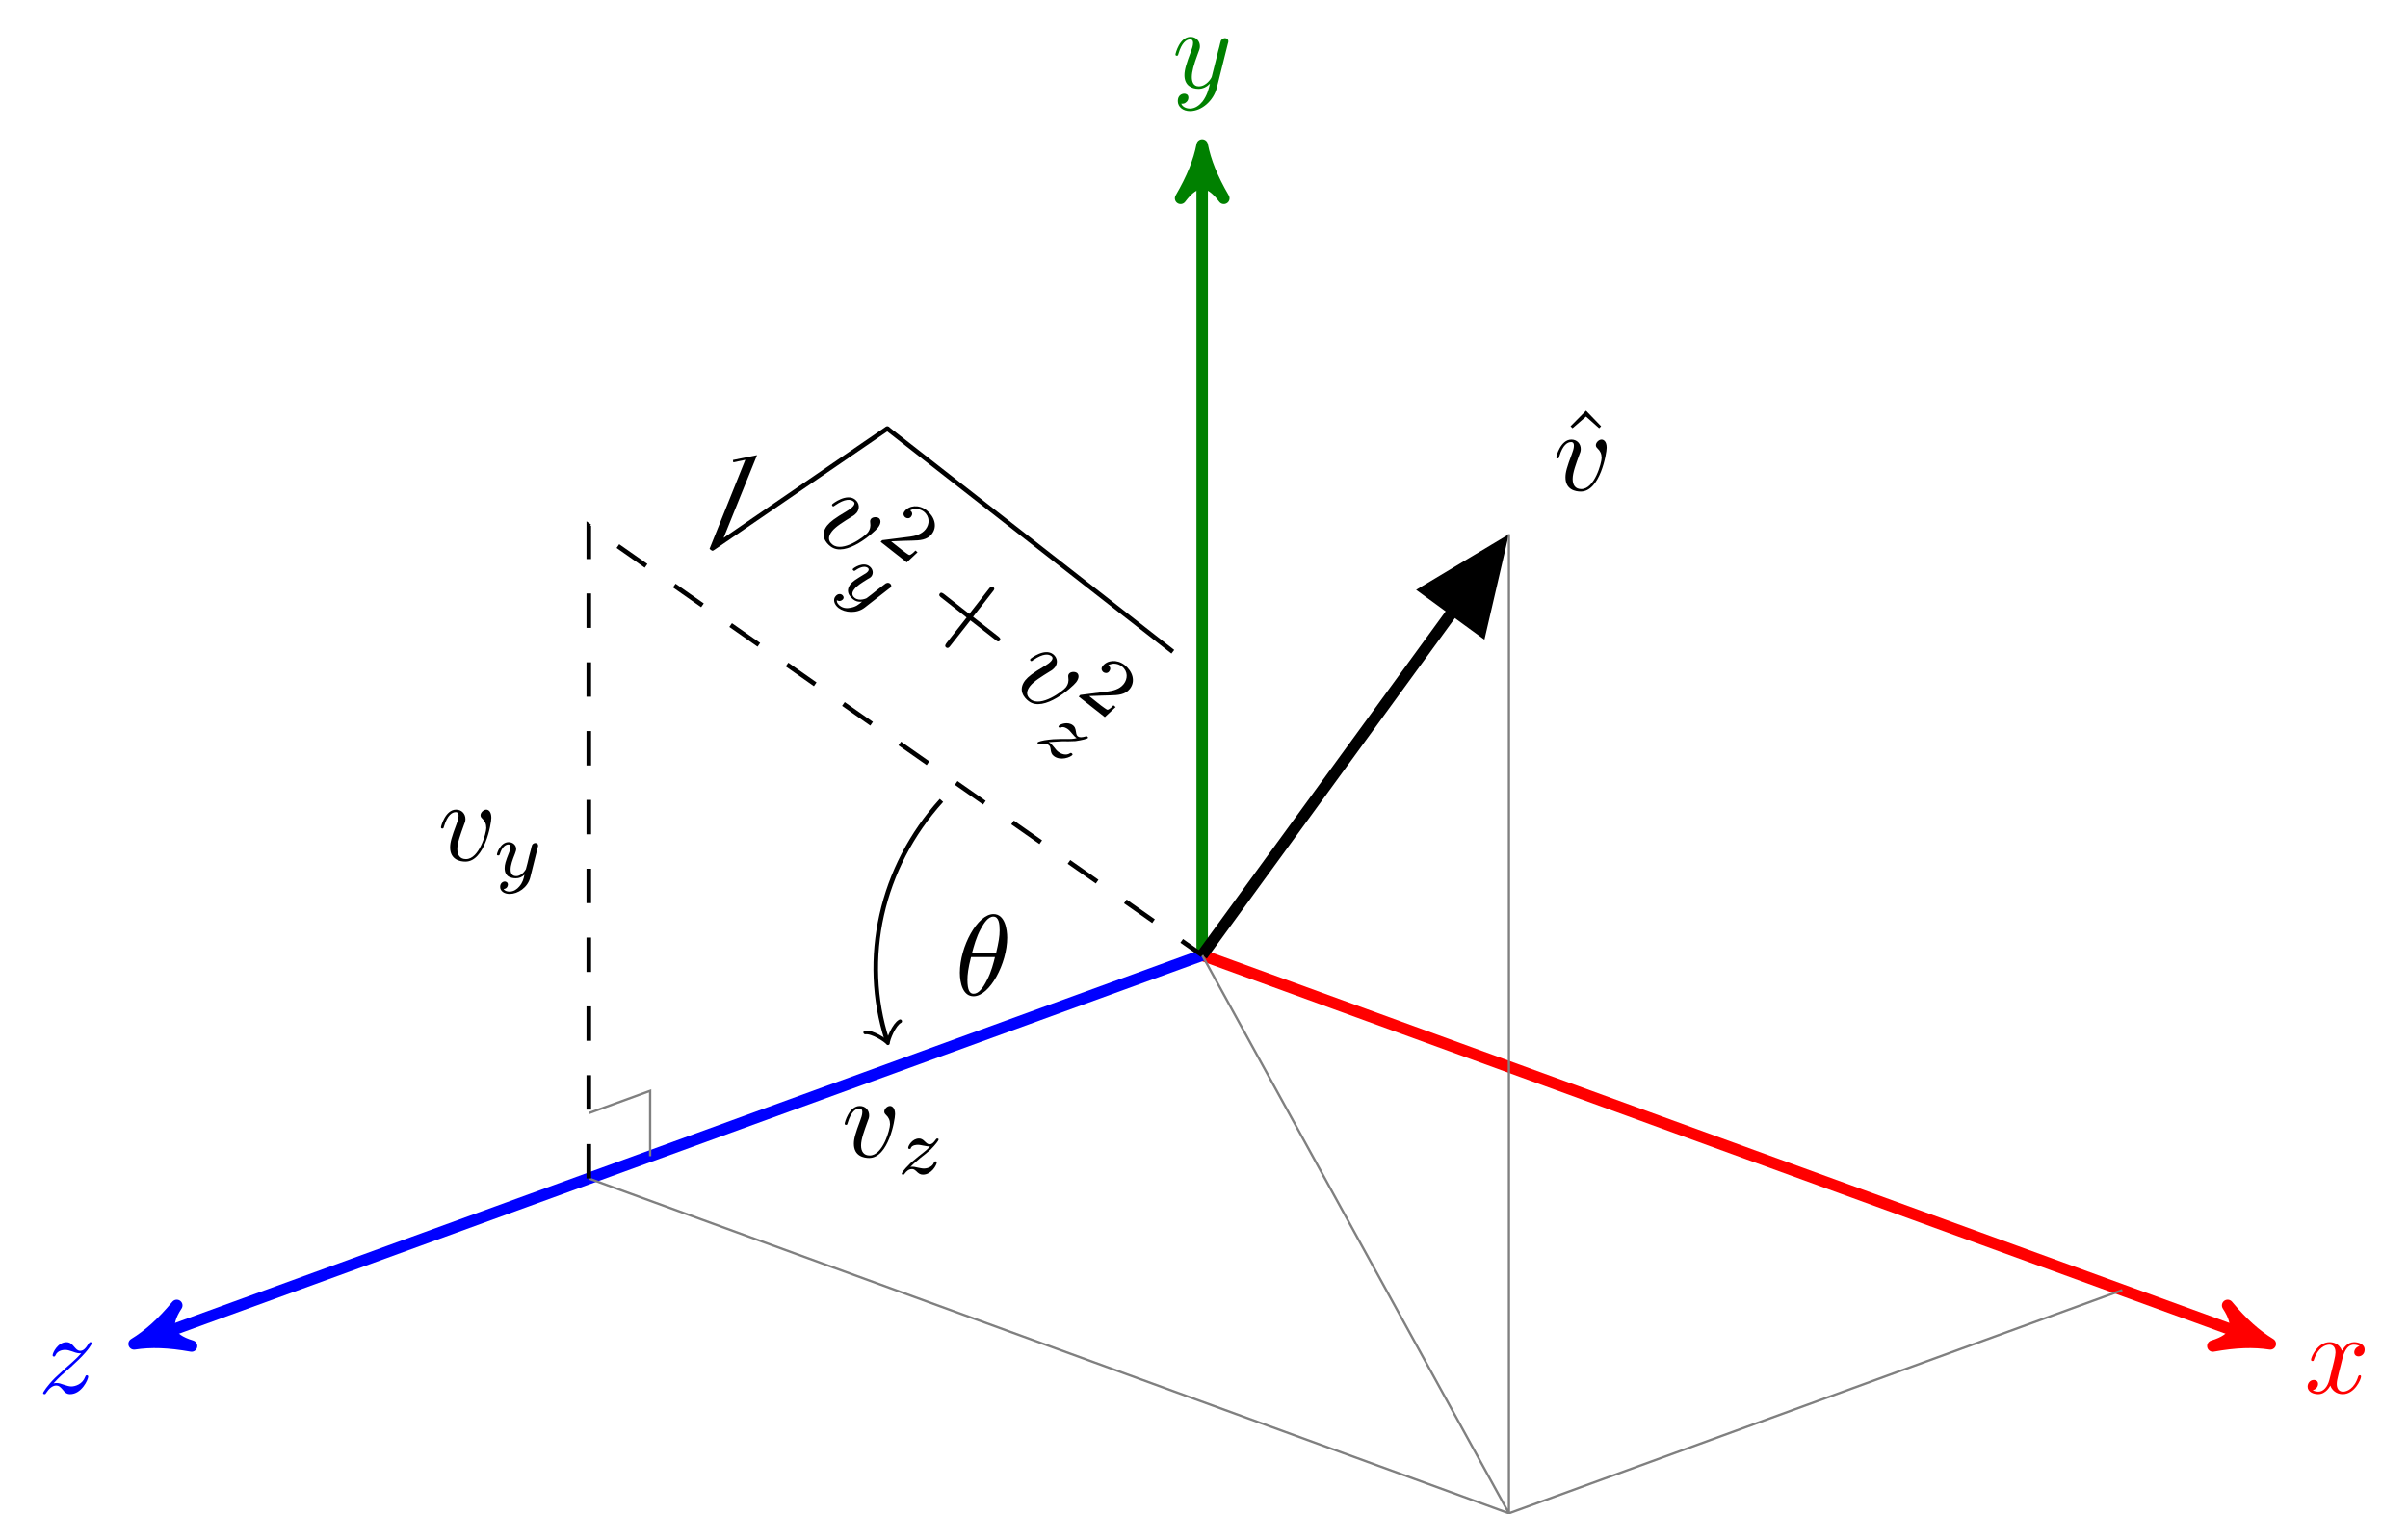 <?xml version="1.0" encoding="UTF-8"?>
<svg xmlns="http://www.w3.org/2000/svg" xmlns:xlink="http://www.w3.org/1999/xlink" width="209.136pt" height="131.544pt" viewBox="0 0 209.136 131.544">
<defs>
<g>
<g id="glyph-0-0">
<path d="M 3.328 -3.016 C 3.391 -3.266 3.625 -4.188 4.312 -4.188 C 4.359 -4.188 4.609 -4.188 4.812 -4.062 C 4.531 -4 4.344 -3.766 4.344 -3.516 C 4.344 -3.359 4.453 -3.172 4.719 -3.172 C 4.938 -3.172 5.25 -3.344 5.25 -3.75 C 5.25 -4.266 4.672 -4.406 4.328 -4.406 C 3.75 -4.406 3.406 -3.875 3.281 -3.656 C 3.031 -4.312 2.5 -4.406 2.203 -4.406 C 1.172 -4.406 0.594 -3.125 0.594 -2.875 C 0.594 -2.766 0.703 -2.766 0.719 -2.766 C 0.797 -2.766 0.828 -2.797 0.844 -2.875 C 1.188 -3.938 1.844 -4.188 2.188 -4.188 C 2.375 -4.188 2.719 -4.094 2.719 -3.516 C 2.719 -3.203 2.547 -2.547 2.188 -1.141 C 2.031 -0.531 1.672 -0.109 1.234 -0.109 C 1.172 -0.109 0.953 -0.109 0.734 -0.234 C 0.984 -0.297 1.203 -0.5 1.203 -0.781 C 1.203 -1.047 0.984 -1.125 0.844 -1.125 C 0.531 -1.125 0.297 -0.875 0.297 -0.547 C 0.297 -0.094 0.781 0.109 1.219 0.109 C 1.891 0.109 2.25 -0.594 2.266 -0.641 C 2.391 -0.281 2.75 0.109 3.344 0.109 C 4.375 0.109 4.938 -1.172 4.938 -1.422 C 4.938 -1.531 4.859 -1.531 4.828 -1.531 C 4.734 -1.531 4.719 -1.484 4.688 -1.422 C 4.359 -0.344 3.688 -0.109 3.375 -0.109 C 2.984 -0.109 2.828 -0.422 2.828 -0.766 C 2.828 -0.984 2.875 -1.203 2.984 -1.641 Z M 3.328 -3.016 "/>
</g>
<g id="glyph-0-1">
<path d="M 4.844 -3.797 C 4.891 -3.938 4.891 -3.953 4.891 -4.031 C 4.891 -4.203 4.75 -4.297 4.594 -4.297 C 4.5 -4.297 4.344 -4.234 4.25 -4.094 C 4.234 -4.031 4.141 -3.734 4.109 -3.547 C 4.031 -3.297 3.969 -3.016 3.906 -2.75 L 3.453 -0.953 C 3.422 -0.812 2.984 -0.109 2.328 -0.109 C 1.828 -0.109 1.719 -0.547 1.719 -0.922 C 1.719 -1.375 1.891 -2 2.219 -2.875 C 2.375 -3.281 2.422 -3.391 2.422 -3.594 C 2.422 -4.031 2.109 -4.406 1.609 -4.406 C 0.656 -4.406 0.297 -2.953 0.297 -2.875 C 0.297 -2.766 0.391 -2.766 0.406 -2.766 C 0.516 -2.766 0.516 -2.797 0.562 -2.953 C 0.844 -3.891 1.234 -4.188 1.578 -4.188 C 1.656 -4.188 1.828 -4.188 1.828 -3.875 C 1.828 -3.625 1.719 -3.359 1.656 -3.172 C 1.25 -2.109 1.078 -1.547 1.078 -1.078 C 1.078 -0.188 1.703 0.109 2.297 0.109 C 2.688 0.109 3.016 -0.062 3.297 -0.344 C 3.172 0.172 3.047 0.672 2.656 1.203 C 2.391 1.531 2.016 1.828 1.562 1.828 C 1.422 1.828 0.969 1.797 0.797 1.406 C 0.953 1.406 1.094 1.406 1.219 1.281 C 1.328 1.203 1.422 1.062 1.422 0.875 C 1.422 0.562 1.156 0.531 1.062 0.531 C 0.828 0.531 0.5 0.688 0.5 1.172 C 0.5 1.672 0.938 2.047 1.562 2.047 C 2.578 2.047 3.609 1.141 3.891 0.016 Z M 4.844 -3.797 "/>
</g>
<g id="glyph-0-2">
<path d="M 1.328 -0.828 C 1.859 -1.406 2.156 -1.656 2.516 -1.969 C 2.516 -1.969 3.125 -2.5 3.484 -2.859 C 4.438 -3.781 4.656 -4.266 4.656 -4.312 C 4.656 -4.406 4.562 -4.406 4.547 -4.406 C 4.469 -4.406 4.453 -4.391 4.391 -4.297 C 4.094 -3.812 3.891 -3.656 3.656 -3.656 C 3.406 -3.656 3.297 -3.812 3.141 -3.984 C 2.953 -4.203 2.781 -4.406 2.453 -4.406 C 1.703 -4.406 1.25 -3.484 1.25 -3.266 C 1.25 -3.219 1.281 -3.156 1.359 -3.156 C 1.453 -3.156 1.469 -3.203 1.5 -3.266 C 1.688 -3.734 2.266 -3.734 2.344 -3.734 C 2.547 -3.734 2.734 -3.672 2.969 -3.594 C 3.375 -3.438 3.484 -3.438 3.734 -3.438 C 3.375 -3.016 2.547 -2.297 2.359 -2.141 L 1.453 -1.297 C 0.781 -0.625 0.422 -0.062 0.422 0.016 C 0.422 0.109 0.531 0.109 0.547 0.109 C 0.625 0.109 0.641 0.094 0.703 -0.016 C 0.938 -0.375 1.234 -0.641 1.562 -0.641 C 1.781 -0.641 1.891 -0.547 2.141 -0.266 C 2.297 -0.047 2.484 0.109 2.766 0.109 C 3.766 0.109 4.344 -1.156 4.344 -1.422 C 4.344 -1.469 4.297 -1.531 4.219 -1.531 C 4.125 -1.531 4.109 -1.469 4.078 -1.391 C 3.844 -0.75 3.203 -0.562 2.875 -0.562 C 2.688 -0.562 2.5 -0.625 2.297 -0.688 C 1.953 -0.812 1.797 -0.859 1.594 -0.859 C 1.578 -0.859 1.422 -0.859 1.328 -0.828 Z M 1.328 -0.828 "/>
</g>
<g id="glyph-0-3">
<path d="M 4.672 -3.703 C 4.672 -4.25 4.406 -4.406 4.234 -4.406 C 3.984 -4.406 3.734 -4.141 3.734 -3.922 C 3.734 -3.797 3.781 -3.734 3.891 -3.625 C 4.109 -3.422 4.234 -3.172 4.234 -2.812 C 4.234 -2.391 3.625 -0.109 2.469 -0.109 C 1.953 -0.109 1.719 -0.453 1.719 -0.984 C 1.719 -1.531 2 -2.266 2.297 -3.094 C 2.375 -3.266 2.422 -3.406 2.422 -3.594 C 2.422 -4.031 2.109 -4.406 1.609 -4.406 C 0.672 -4.406 0.297 -2.953 0.297 -2.875 C 0.297 -2.766 0.391 -2.766 0.406 -2.766 C 0.516 -2.766 0.516 -2.797 0.562 -2.953 C 0.859 -3.953 1.281 -4.188 1.578 -4.188 C 1.656 -4.188 1.828 -4.188 1.828 -3.875 C 1.828 -3.625 1.719 -3.344 1.656 -3.172 C 1.219 -2.016 1.094 -1.562 1.094 -1.125 C 1.094 -0.047 1.969 0.109 2.422 0.109 C 4.094 0.109 4.672 -3.188 4.672 -3.703 Z M 4.672 -3.703 "/>
</g>
<g id="glyph-0-4">
<path d="M 4.531 -4.984 C 4.531 -5.641 4.359 -7.031 3.344 -7.031 C 1.953 -7.031 0.422 -4.219 0.422 -1.938 C 0.422 -1 0.703 0.109 1.609 0.109 C 3.016 0.109 4.531 -2.75 4.531 -4.984 Z M 1.469 -3.625 C 1.641 -4.25 1.844 -5.047 2.25 -5.766 C 2.516 -6.25 2.875 -6.812 3.328 -6.812 C 3.812 -6.812 3.875 -6.172 3.875 -5.609 C 3.875 -5.109 3.797 -4.609 3.562 -3.625 Z M 3.469 -3.297 C 3.359 -2.844 3.156 -2 2.766 -1.281 C 2.422 -0.594 2.047 -0.109 1.609 -0.109 C 1.281 -0.109 1.078 -0.406 1.078 -1.328 C 1.078 -1.75 1.141 -2.328 1.391 -3.297 Z M 3.469 -3.297 "/>
</g>
<g id="glyph-1-0">
<path d="M 2.5 -6.922 L 1.156 -5.562 L 1.328 -5.391 L 2.5 -6.406 L 3.641 -5.391 L 3.812 -5.562 Z M 2.5 -6.922 "/>
</g>
<g id="glyph-2-0">
<path d="M 1.172 -0.609 C 1.359 -0.797 1.484 -0.922 2.062 -1.406 C 2.219 -1.516 2.734 -1.938 2.938 -2.125 C 3.359 -2.547 3.625 -2.906 3.625 -2.984 C 3.625 -3.078 3.547 -3.078 3.516 -3.078 C 3.453 -3.078 3.422 -3.062 3.391 -3 C 3.172 -2.688 3.031 -2.578 2.859 -2.578 C 2.781 -2.578 2.672 -2.578 2.469 -2.781 C 2.234 -3.031 2.078 -3.078 1.922 -3.078 C 1.359 -3.078 0.984 -2.469 0.984 -2.266 C 0.984 -2.188 1.047 -2.172 1.094 -2.172 C 1.188 -2.172 1.203 -2.188 1.219 -2.266 C 1.328 -2.516 1.719 -2.531 1.828 -2.531 C 2 -2.531 2.172 -2.484 2.266 -2.469 C 2.656 -2.391 2.703 -2.391 2.875 -2.391 C 2.703 -2.188 2.578 -2.062 1.906 -1.547 C 1.359 -1.109 1.172 -0.938 1.047 -0.797 C 0.625 -0.391 0.422 -0.078 0.422 -0.016 C 0.422 0.062 0.516 0.062 0.547 0.062 C 0.609 0.062 0.625 0.062 0.656 0 C 0.844 -0.266 1.062 -0.422 1.297 -0.422 C 1.391 -0.422 1.484 -0.422 1.672 -0.25 C 1.891 -0.031 2.031 0.062 2.266 0.062 C 3 0.062 3.469 -0.781 3.469 -1.016 C 3.469 -1.094 3.391 -1.094 3.359 -1.094 C 3.266 -1.094 3.25 -1.062 3.219 -0.984 C 3.094 -0.641 2.688 -0.469 2.344 -0.469 C 2.188 -0.469 2 -0.516 1.828 -0.547 C 1.516 -0.625 1.453 -0.625 1.328 -0.625 C 1.312 -0.625 1.219 -0.625 1.172 -0.609 Z M 1.172 -0.609 "/>
</g>
<g id="glyph-2-1">
<path d="M 3.875 -2.625 C 3.906 -2.719 3.906 -2.734 3.906 -2.781 C 3.906 -2.922 3.797 -3 3.672 -3 C 3.594 -3 3.469 -2.969 3.391 -2.844 C 3.359 -2.797 3.312 -2.578 3.281 -2.438 L 3.125 -1.859 C 3.094 -1.688 2.875 -0.812 2.844 -0.734 C 2.844 -0.734 2.531 -0.125 2 -0.125 C 1.516 -0.125 1.516 -0.578 1.516 -0.703 C 1.516 -1.078 1.672 -1.516 1.891 -2.062 C 1.969 -2.281 2 -2.359 2 -2.484 C 2 -2.812 1.719 -3.078 1.344 -3.078 C 0.641 -3.078 0.328 -2.125 0.328 -2 C 0.328 -1.922 0.422 -1.922 0.453 -1.922 C 0.547 -1.922 0.547 -1.953 0.578 -2.031 C 0.75 -2.609 1.047 -2.875 1.328 -2.875 C 1.438 -2.875 1.5 -2.797 1.5 -2.641 C 1.5 -2.469 1.438 -2.328 1.406 -2.234 C 1.062 -1.375 1 -1.125 1 -0.812 C 1 -0.703 1 -0.375 1.266 -0.141 C 1.484 0.031 1.781 0.062 1.969 0.062 C 2.25 0.062 2.5 -0.031 2.719 -0.25 C 2.641 0.141 2.562 0.438 2.266 0.781 C 2.078 1 1.797 1.219 1.422 1.219 C 1.375 1.219 1.047 1.219 0.906 1 C 1.281 0.953 1.281 0.625 1.281 0.609 C 1.281 0.391 1.078 0.344 1.016 0.344 C 0.844 0.344 0.609 0.484 0.609 0.812 C 0.609 1.156 0.938 1.422 1.438 1.422 C 2.141 1.422 3 0.875 3.219 0 Z M 3.875 -2.625 "/>
</g>
<g id="glyph-3-0">
<path d="M -6.234 15.484 L -3.328 8.297 L -5.422 8.719 L -5.391 8.922 L -4.344 8.703 L -7.453 16.438 C -7.203 16.641 -7.203 16.641 -7 16.5 L 7.984 6.234 C 8.109 6.141 8.125 6.125 8.141 6.109 C 8.203 6.016 8.203 5.906 8.109 5.828 C 7.984 5.734 7.859 5.812 7.766 5.891 Z M -6.234 15.484 "/>
</g>
<g id="glyph-4-0">
<path d="M 5.969 -0.047 C 6.297 -0.469 6.188 -0.75 6.062 -0.859 C 5.859 -1.016 5.484 -0.969 5.359 -0.797 C 5.281 -0.688 5.281 -0.609 5.297 -0.469 C 5.344 -0.172 5.297 0.109 5.078 0.391 C 4.812 0.719 2.922 2.141 2.016 1.422 C 1.609 1.109 1.641 0.703 1.969 0.281 C 2.297 -0.141 2.969 -0.547 3.719 -1.016 C 3.891 -1.109 4 -1.203 4.125 -1.344 C 4.391 -1.688 4.375 -2.172 3.984 -2.484 C 3.25 -3.062 2.047 -2.141 2 -2.078 C 1.938 -1.984 2.016 -1.938 2.016 -1.922 C 2.109 -1.859 2.125 -1.891 2.25 -1.984 C 3.109 -2.578 3.594 -2.516 3.828 -2.328 C 3.891 -2.281 4.016 -2.172 3.828 -1.922 C 3.672 -1.734 3.422 -1.578 3.266 -1.484 C 2.188 -0.844 1.828 -0.562 1.547 -0.219 C 0.891 0.641 1.484 1.312 1.844 1.578 C 3.156 2.609 5.656 0.359 5.969 -0.047 Z M 5.969 -0.047 "/>
</g>
<g id="glyph-5-0">
<path d="M 3.547 1.172 L 3.359 1.016 C 3.266 1.141 2.953 1.422 2.828 1.406 C 2.766 1.406 2.344 1.078 2.25 1.016 L 1.25 0.219 C 2.234 0.172 2.547 0.172 3.078 0.156 C 3.734 0.141 4.375 0.109 4.781 -0.406 C 5.297 -1.062 5.031 -1.922 4.328 -2.484 C 3.656 -3 2.812 -2.906 2.422 -2.391 C 2.203 -2.125 2.422 -1.906 2.484 -1.859 C 2.609 -1.766 2.844 -1.734 2.984 -1.922 C 3.062 -2.031 3.188 -2.25 2.906 -2.469 C 3.375 -2.719 3.828 -2.562 4.094 -2.359 C 4.641 -1.922 4.594 -1.266 4.25 -0.828 C 3.875 -0.344 3.234 -0.234 2.906 -0.188 L 0.562 0.109 C 0.469 0.109 0.453 0.125 0.344 0.266 L 2.609 2.047 Z M 3.547 1.172 "/>
</g>
<g id="glyph-6-0">
<path d="M 4.656 0.328 C 4.75 0.266 4.766 0.25 4.797 0.219 C 4.875 0.109 4.828 -0.016 4.734 -0.094 C 4.672 -0.141 4.562 -0.203 4.422 -0.141 C 4.359 -0.141 4.203 0.016 4.078 0.094 L 3.609 0.453 C 3.469 0.578 2.766 1.125 2.688 1.172 C 2.688 1.172 2.078 1.469 1.656 1.141 C 1.266 0.844 1.547 0.484 1.625 0.391 C 1.844 0.094 2.25 -0.156 2.75 -0.469 C 2.953 -0.578 3.031 -0.625 3.109 -0.719 C 3.312 -0.984 3.25 -1.359 2.953 -1.594 C 2.391 -2.031 1.578 -1.469 1.5 -1.375 C 1.453 -1.312 1.516 -1.25 1.547 -1.234 C 1.625 -1.172 1.641 -1.203 1.703 -1.234 C 2.203 -1.594 2.594 -1.625 2.812 -1.453 C 2.891 -1.375 2.906 -1.281 2.812 -1.156 C 2.703 -1.031 2.562 -0.938 2.484 -0.906 C 1.688 -0.422 1.469 -0.281 1.281 -0.031 C 1.219 0.062 1.016 0.312 1.094 0.672 C 1.156 0.938 1.375 1.141 1.516 1.266 C 1.734 1.438 1.984 1.516 2.297 1.469 C 1.984 1.734 1.75 1.922 1.297 2 C 1.031 2.062 0.672 2.062 0.375 1.828 C 0.328 1.797 0.078 1.594 0.109 1.344 C 0.422 1.531 0.625 1.281 0.641 1.266 C 0.781 1.094 0.625 0.922 0.578 0.891 C 0.453 0.781 0.188 0.75 -0.016 1.016 C -0.234 1.281 -0.141 1.703 0.25 2.016 C 0.812 2.438 1.828 2.531 2.531 1.984 Z M 4.656 0.328 "/>
</g>
<g id="glyph-6-1">
<path d="M 1.297 0.234 C 1.562 0.219 1.734 0.188 2.484 0.156 C 2.688 0.172 3.344 0.156 3.625 0.141 C 4.203 0.062 4.656 -0.062 4.703 -0.125 C 4.75 -0.188 4.688 -0.234 4.656 -0.25 C 4.609 -0.297 4.594 -0.297 4.516 -0.266 C 4.156 -0.172 3.984 -0.172 3.844 -0.266 C 3.781 -0.312 3.703 -0.391 3.672 -0.672 C 3.625 -1.016 3.531 -1.141 3.406 -1.234 C 2.969 -1.578 2.297 -1.344 2.172 -1.172 C 2.125 -1.109 2.172 -1.078 2.203 -1.047 C 2.281 -0.984 2.297 -0.984 2.344 -1.031 C 2.594 -1.172 2.922 -0.938 3 -0.875 C 3.141 -0.766 3.25 -0.609 3.297 -0.562 C 3.562 -0.25 3.594 -0.219 3.734 -0.125 C 3.469 -0.047 3.297 -0.031 2.453 -0.047 C 1.766 -0.031 1.5 -0.016 1.312 0.016 C 0.734 0.078 0.375 0.203 0.344 0.25 C 0.297 0.312 0.375 0.359 0.406 0.391 C 0.453 0.422 0.469 0.438 0.516 0.406 C 0.828 0.312 1.109 0.328 1.281 0.469 C 1.359 0.531 1.438 0.578 1.469 0.828 C 1.5 1.125 1.562 1.297 1.75 1.438 C 2.328 1.891 3.219 1.531 3.359 1.344 C 3.406 1.281 3.344 1.234 3.312 1.203 C 3.25 1.156 3.219 1.156 3.141 1.203 C 2.828 1.406 2.406 1.281 2.125 1.062 C 2 0.969 1.891 0.828 1.781 0.688 C 1.578 0.438 1.531 0.391 1.438 0.312 C 1.422 0.312 1.344 0.25 1.297 0.234 Z M 1.297 0.234 "/>
</g>
<g id="glyph-7-0">
<path d="M 4.641 0.703 L 6.828 2.406 C 6.938 2.5 7.078 2.609 7.203 2.453 C 7.312 2.297 7.172 2.188 7.062 2.094 L 4.875 0.391 L 6.594 -1.812 C 6.688 -1.922 6.797 -2.062 6.625 -2.188 C 6.469 -2.312 6.359 -2.172 6.266 -2.062 L 4.547 0.141 L 2.359 -1.578 C 2.25 -1.656 2.094 -1.781 1.984 -1.625 C 1.859 -1.469 2.016 -1.344 2.125 -1.266 L 4.312 0.453 L 2.578 2.656 C 2.5 2.766 2.375 2.922 2.531 3.047 C 2.703 3.172 2.828 3.016 2.906 2.906 Z M 4.641 0.703 "/>
</g>
</g>
<clipPath id="clip-0">
<path clip-rule="nonzero" d="M 90 68 L 209.137 68 L 209.137 131 L 90 131 Z M 90 68 "/>
</clipPath>
<clipPath id="clip-1">
<path clip-rule="nonzero" d="M 48 43 L 188 43 L 188 131.543 L 48 131.543 Z M 48 43 "/>
</clipPath>
</defs>
<g clip-path="url(#clip-0)">
<path fill="none" stroke-width="0.996" stroke-linecap="butt" stroke-linejoin="miter" stroke="rgb(100%, 0%, 0%)" stroke-opacity="1" stroke-miterlimit="10" d="M -0.002 -0.001 L 91.678 -33.368 " transform="matrix(1, 0, 0, -1, 104.412, 82.968)"/>
</g>
<path fill-rule="nonzero" fill="rgb(100%, 0%, 0%)" fill-opacity="1" stroke-width="0.996" stroke-linecap="butt" stroke-linejoin="round" stroke="rgb(100%, 0%, 0%)" stroke-opacity="1" stroke-miterlimit="10" d="M 1.156 0.001 C -0.288 0.29 -1.732 0.866 -3.467 1.876 C -1.735 0.578 -1.734 -0.577 -3.468 -1.878 C -1.733 -0.868 -0.289 -0.288 1.156 0.001 Z M 1.156 0.001 " transform="matrix(0.94, 0.342, 0.342, -0.94, 196.089, 116.336)"/>
<g fill="rgb(100%, 0%, 0%)" fill-opacity="1">
<use xlink:href="#glyph-0-0" x="200.122" y="120.985"/>
</g>
<path fill="none" stroke-width="0.996" stroke-linecap="butt" stroke-linejoin="miter" stroke="rgb(0%, 50%, 0%)" stroke-opacity="1" stroke-miterlimit="10" d="M -0.002 -0.001 L -0.002 69.214 " transform="matrix(1, 0, 0, -1, 104.412, 82.968)"/>
<path fill-rule="nonzero" fill="rgb(0%, 50%, 0%)" fill-opacity="1" stroke-width="0.996" stroke-linecap="butt" stroke-linejoin="round" stroke="rgb(0%, 50%, 0%)" stroke-opacity="1" stroke-miterlimit="10" d="M 1.157 0.002 C -0.288 0.287 -1.733 0.865 -3.468 1.877 C -1.733 0.576 -1.733 -0.576 -3.468 -1.877 C -1.733 -0.865 -0.288 -0.287 1.157 0.002 Z M 1.157 0.002 " transform="matrix(0, -1, -1, 0, 104.412, 13.755)"/>
<g fill="rgb(0%, 50%, 0%)" fill-opacity="1">
<use xlink:href="#glyph-0-1" x="101.791" y="7.609"/>
</g>
<path fill="none" stroke-width="0.996" stroke-linecap="butt" stroke-linejoin="miter" stroke="rgb(0%, 0%, 100%)" stroke-opacity="1" stroke-miterlimit="10" d="M -0.002 -0.001 L -91.678 -33.368 " transform="matrix(1, 0, 0, -1, 104.412, 82.968)"/>
<path fill-rule="nonzero" fill="rgb(0%, 0%, 100%)" fill-opacity="1" stroke-width="0.996" stroke-linecap="butt" stroke-linejoin="round" stroke="rgb(0%, 0%, 100%)" stroke-opacity="1" stroke-miterlimit="10" d="M 1.156 -0.001 C -0.289 0.288 -1.733 0.868 -3.469 1.878 C -1.735 0.577 -1.735 -0.578 -3.467 -1.876 C -1.732 -0.866 -0.288 -0.29 1.156 -0.001 Z M 1.156 -0.001 " transform="matrix(-0.94, 0.342, 0.342, 0.94, 12.735, 116.336)"/>
<g fill="rgb(0%, 0%, 100%)" fill-opacity="1">
<use xlink:href="#glyph-0-2" x="3.32" y="120.985"/>
</g>
<path fill="none" stroke-width="0.996" stroke-linecap="butt" stroke-linejoin="miter" stroke="rgb(0%, 0%, 0%)" stroke-opacity="1" stroke-miterlimit="10" d="M -0.002 -0.001 L 25.666 35.23 " transform="matrix(1, 0, 0, -1, 104.412, 82.968)"/>
<path fill-rule="nonzero" fill="rgb(0%, 0%, 0%)" fill-opacity="1" stroke-width="0.996" stroke-linecap="butt" stroke-linejoin="miter" stroke="rgb(0%, 0%, 0%)" stroke-opacity="1" stroke-miterlimit="10" d="M -6.502 2.919 L 0.374 0.002 L -6.505 -2.922 Z M -6.502 2.919 " transform="matrix(0.589, -0.808, -0.808, -0.589, 130.079, 47.737)"/>
<g fill="rgb(0%, 0%, 0%)" fill-opacity="1">
<use xlink:href="#glyph-1-0" x="135.246" y="42.587"/>
</g>
<g fill="rgb(0%, 0%, 0%)" fill-opacity="1">
<use xlink:href="#glyph-0-3" x="134.867" y="42.587"/>
</g>
<g clip-path="url(#clip-1)">
<path fill="none" stroke-width="0.199" stroke-linecap="butt" stroke-linejoin="miter" stroke="rgb(50%, 50%, 50%)" stroke-opacity="1" stroke-miterlimit="10" d="M 26.639 36.566 L 26.639 -48.477 L -0.002 -0.001 M 26.639 -48.477 L -53.275 -19.391 M 26.639 -48.477 L 79.912 -29.087 " transform="matrix(1, 0, 0, -1, 104.412, 82.968)"/>
</g>
<path fill="none" stroke-width="0.399" stroke-linecap="butt" stroke-linejoin="miter" stroke="rgb(0%, 0%, 0%)" stroke-opacity="1" stroke-dasharray="2.989 2.989" stroke-miterlimit="10" d="M -53.275 -19.391 L -53.275 37.304 L -0.002 -0.001 " transform="matrix(1, 0, 0, -1, 104.412, 82.968)"/>
<path fill="none" stroke-width="0.199" stroke-linecap="butt" stroke-linejoin="miter" stroke="rgb(50%, 50%, 50%)" stroke-opacity="1" stroke-miterlimit="10" d="M -47.947 -17.454 L -47.947 -11.782 L -53.275 -13.72 " transform="matrix(1, 0, 0, -1, 104.412, 82.968)"/>
<path fill="none" stroke-width="0.399" stroke-linecap="butt" stroke-linejoin="miter" stroke="rgb(0%, 0%, 0%)" stroke-opacity="1" stroke-miterlimit="10" d="M -22.646 13.445 C -27.912 7.64 -29.639 -0.337 -27.385 -7.36 " transform="matrix(1, 0, 0, -1, 104.412, 82.968)"/>
<path fill="none" stroke-width="0.319" stroke-linecap="round" stroke-linejoin="round" stroke="rgb(0%, 0%, 0%)" stroke-opacity="1" stroke-miterlimit="10" d="M -1.197 1.595 C -1.097 0.997 0.001 0.099 0.298 0 C -0.001 -0.101 -1.097 -0.996 -1.194 -1.593 " transform="matrix(0.305, 0.952, 0.952, -0.305, 77.026, 90.33)"/>
<g fill="rgb(0%, 0%, 0%)" fill-opacity="1">
<use xlink:href="#glyph-0-4" x="82.943" y="86.427"/>
</g>
<g fill="rgb(0%, 0%, 0%)" fill-opacity="1">
<use xlink:href="#glyph-0-3" x="73.065" y="100.472"/>
</g>
<g fill="rgb(0%, 0%, 0%)" fill-opacity="1">
<use xlink:href="#glyph-2-0" x="77.894" y="101.966"/>
</g>
<g fill="rgb(0%, 0%, 0%)" fill-opacity="1">
<use xlink:href="#glyph-0-3" x="38.001" y="74.732"/>
</g>
<g fill="rgb(0%, 0%, 0%)" fill-opacity="1">
<use xlink:href="#glyph-2-1" x="42.83" y="76.226"/>
</g>
<g fill="rgb(0%, 0%, 0%)" fill-opacity="1">
<use xlink:href="#glyph-3-0" x="69.077" y="31.236"/>
</g>
<path fill="none" stroke-width="0.398" stroke-linecap="butt" stroke-linejoin="miter" stroke="rgb(0%, 0%, 0%)" stroke-opacity="1" stroke-miterlimit="10" d="M 0.002 -0.001 L 31.487 0.001 " transform="matrix(0.788, 0.616, 0.616, -0.788, 77.05, 37.213)"/>
<g fill="rgb(0%, 0%, 0%)" fill-opacity="1">
<use xlink:href="#glyph-4-0" x="70.283" y="45.875"/>
</g>
<g fill="rgb(0%, 0%, 0%)" fill-opacity="1">
<use xlink:href="#glyph-5-0" x="76.142" y="46.8"/>
</g>
<g fill="rgb(0%, 0%, 0%)" fill-opacity="1">
<use xlink:href="#glyph-6-0" x="72.572" y="50.789"/>
</g>
<g fill="rgb(0%, 0%, 0%)" fill-opacity="1">
<use xlink:href="#glyph-7-0" x="79.637" y="53.183"/>
</g>
<g fill="rgb(0%, 0%, 0%)" fill-opacity="1">
<use xlink:href="#glyph-4-0" x="87.487" y="59.316"/>
</g>
<g fill="rgb(0%, 0%, 0%)" fill-opacity="1">
<use xlink:href="#glyph-5-0" x="93.346" y="60.241"/>
</g>
<g fill="rgb(0%, 0%, 0%)" fill-opacity="1">
<use xlink:href="#glyph-6-1" x="89.776" y="64.23"/>
</g>
</svg>

